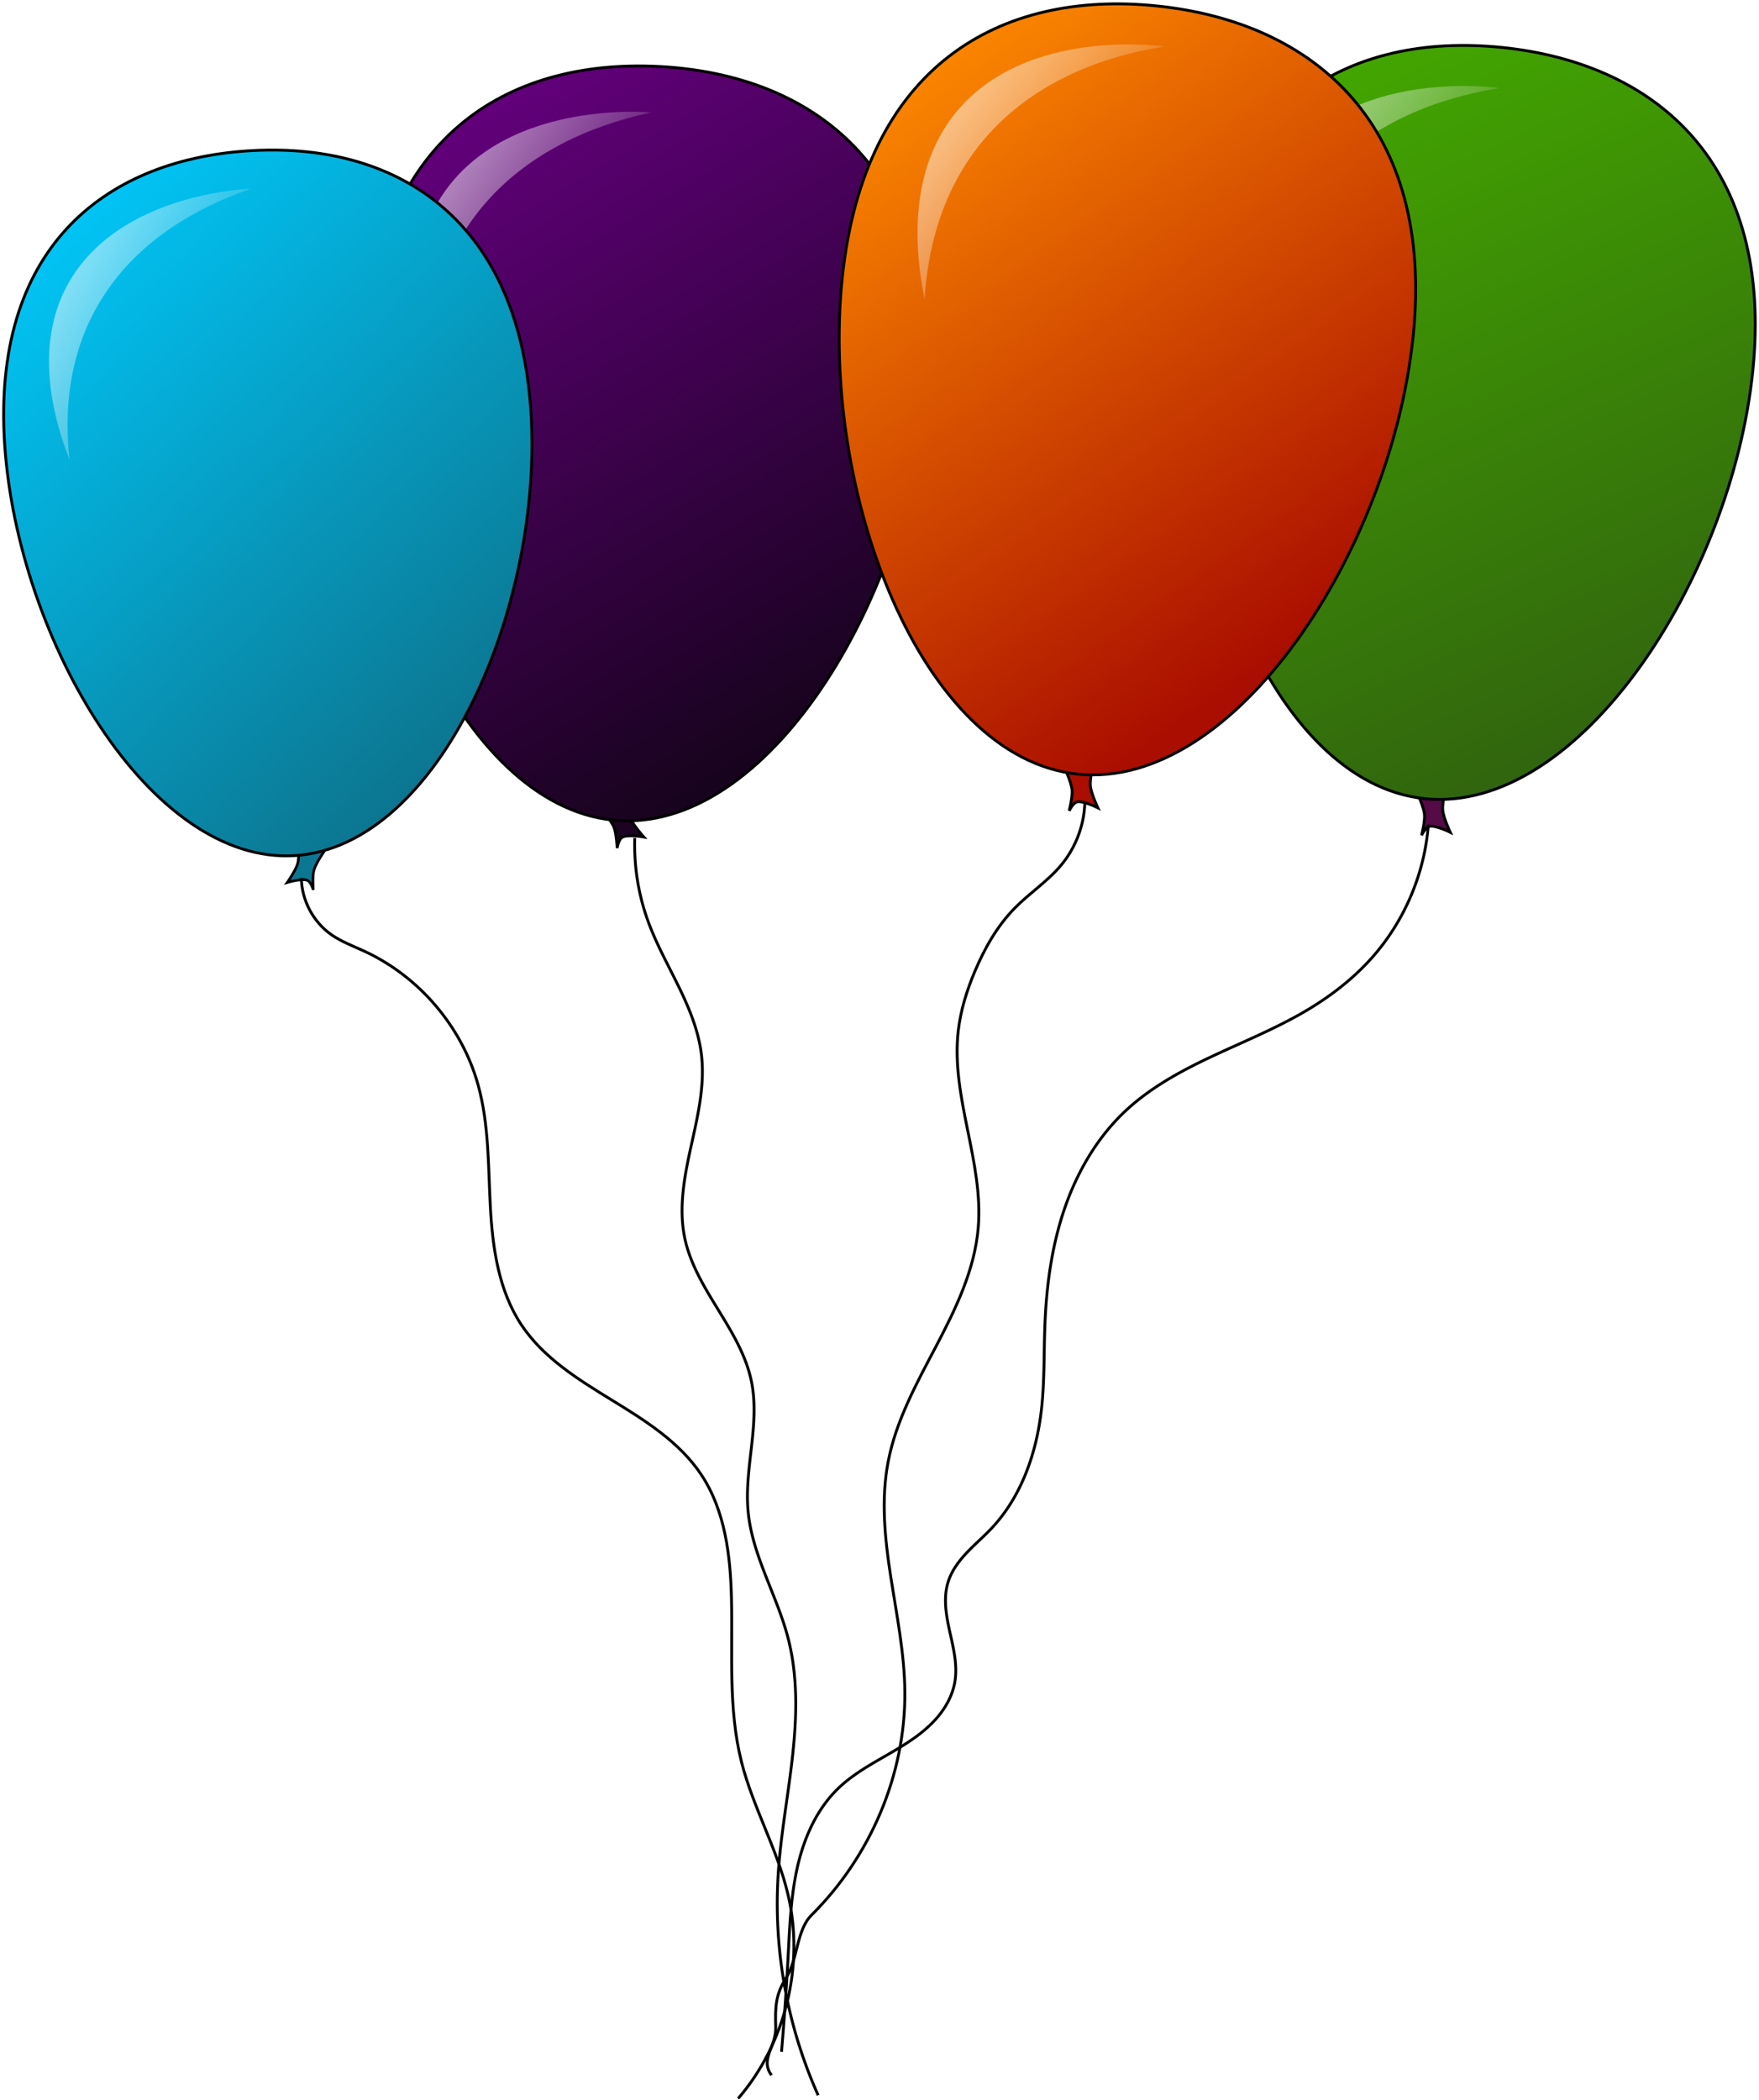 <svg xmlns="http://www.w3.org/2000/svg" xmlns:xlink="http://www.w3.org/1999/xlink" viewBox="0 0 926.77 1106.2"><defs><linearGradient id="n" y2="550.05" xlink:href="#a" gradientUnits="userSpaceOnUse" x2="344.6" gradientTransform="matrix(.928 -.144 .144 .924 -21.312 153.62)" y1="468.01" x1="228.82"/><linearGradient id="a"><stop offset="0" stop-color="#fff"/><stop offset="1" stop-color="#fff" stop-opacity="0"/></linearGradient><linearGradient id="i" y2="445.53" gradientUnits="userSpaceOnUse" x2="706.37" gradientTransform="rotate(5.912 1019.89 670.519) scale(1.023)" y1="724.49" x1="951.11"><stop offset="0" stop-color="#aa0e00"/><stop offset="1" stop-color="#ff8c00"/></linearGradient><linearGradient id="k" y2="550.05" xlink:href="#a" gradientUnits="userSpaceOnUse" x2="344.6" gradientTransform="rotate(.977 1191.37 29593.948)" y1="468.01" x1="228.82"/><linearGradient id="d" y2="839.95" gradientUnits="userSpaceOnUse" x2="1287.9" gradientTransform="rotate(-2.925 742.495 12785.634)" y1="476.39" x1="1093.3"><stop offset="0" stop-color="#660080"/><stop offset="1" stop-color="#130318"/></linearGradient><linearGradient id="j" y2="550.05" xlink:href="#a" gradientUnits="userSpaceOnUse" x2="344.6" gradientTransform="rotate(-1.952 1232.095 -6211.152)" y1="468.01" x1="228.82"/><linearGradient id="g" y2="550.05" xlink:href="#a" gradientUnits="userSpaceOnUse" x2="344.6" gradientTransform="rotate(.977 -5.653 39963.685)" y1="468.01" x1="228.82"/><linearGradient id="f" y2="872.3" gradientUnits="userSpaceOnUse" x2="1165.6" y1="420.82" x1="964.43"><stop offset="0" stop-color="#4a0"/><stop offset="1" stop-color="#2d5611"/></linearGradient><linearGradient id="m" y2="826.74" gradientUnits="userSpaceOnUse" x2="119.9" gradientTransform="matrix(.926 -.159 .16 .922 300.7 79.148)" y1="455.44" x1="-123.77"><stop offset="0" stop-color="#0cf"/><stop offset="1" stop-color="#0d6d85"/></linearGradient><filter id="b" color-interpolation-filters="sRGB"><feGaussianBlur stdDeviation=".547"/></filter><filter id="h" color-interpolation-filters="sRGB"><feGaussianBlur stdDeviation=".532"/></filter><filter id="e" color-interpolation-filters="sRGB"><feGaussianBlur stdDeviation=".521"/></filter><filter id="c" color-interpolation-filters="sRGB"><feGaussianBlur stdDeviation=".52"/></filter><filter id="l" color-interpolation-filters="sRGB"><feGaussianBlur stdDeviation=".488"/></filter></defs><path d="M316.35 425.76l13.999-5.876s.3 7.572 1.698 11.013c1.54 3.786 7.117 9.985 7.117 9.985s-8.503-1.485-11.335.146c-2.018 1.162-2.665 5.73-2.665 5.73s-.3-7.571-1.698-11.012c-1.54-3.787-7.116-9.986-7.116-9.986z" fill-rule="evenodd" stroke="#000" stroke-width="1.5" fill="#1b0321"/><path d="M336.33 459.98c-47.376 0-85.781 38.405-85.781 85.781a85.899 85.899 0 003.375 23.938c11.814-52.879 53.437-94.518 106.31-106.34a85.73 85.73 0 00-23.906-3.375z" transform="rotate(-4 -3885.02 -2670.905)" opacity=".75" filter="url(#b)" fill-rule="evenodd" fill="#fff"/><path d="M560.89 404.49l15.096-1.62s-1.882 7.34-1.528 11.038c.39 4.07 3.957 11.606 3.957 11.606s-7.72-3.858-10.9-3.107c-2.267.535-4.195 4.727-4.195 4.727s1.882-7.34 1.528-11.038c-.39-4.069-3.957-11.606-3.957-11.606z" fill-rule="evenodd" stroke="#000" stroke-width="1.5" fill="#aa0e00"/><path d="M750.61 611.29c-5.72 109.7-79.57 237.7-161.11 233.44-81.54-4.25-139.9-139.14-134.18-248.84 5.73-109.7 73.36-152.67 154.9-148.41 81.54 4.253 146.11 54.113 140.39 163.81z" stroke-linejoin="round" fill-rule="evenodd" filter="url(#c)" stroke="#000" stroke-linecap="round" stroke-width="1.5" fill="url(#d)" transform="translate(-262.84 -412.45)"/><path d="M336.33 459.98c-47.376 0-85.781 38.405-85.781 85.781a85.899 85.899 0 003.375 23.938c11.814-52.879 53.437-94.518 106.31-106.34a85.73 85.73 0 00-23.906-3.375z" transform="rotate(-4 -3607.647 -5322.447)" opacity=".75" filter="url(#b)" fill-rule="evenodd" fill="#fff"/><path d="M746.56 417.38l15.096-1.62s-1.882 7.34-1.528 11.038c.39 4.07 3.957 11.606 3.957 11.606s-7.72-3.858-10.9-3.107c-2.267.535-4.195 4.727-4.195 4.727s1.882-7.34 1.528-11.038c-.39-4.069-3.958-11.606-3.958-11.606z" fill-rule="evenodd" stroke="#000" stroke-width="1.5" fill="#540b46"/><path d="M1186.3 608.23c-11.313 109.26-91.596 233.33-172.81 224.92-81.217-8.41-132.61-146.11-121.3-255.37 11.313-109.26 81.051-148.72 162.27-140.31 81.217 8.41 143.16 61.5 131.84 170.76z" stroke-linejoin="round" fill-rule="evenodd" filter="url(#e)" stroke="#000" stroke-linecap="round" stroke-width="1.5" fill="url(#f)" transform="translate(-262.84 -412.45)"/><path d="M1026.7 457.9c-60.842 2.57-107.73 35.374-103.51 108.17.492 8.49 1.662 17.156 3.434 25.825 5.048-79.966 56.82-121.78 126.18-133.06-8.427-1.012-17.164-1.31-26.104-.932z" opacity=".724" fill-rule="evenodd" fill="url(#g)" transform="translate(-262.84 -412.45)"/><path d="M1007.3 590.22c-11.54 111.74-93.64 238.6-176.69 230S695 670.81 706.57 559.08C718.14 447.34 789.45 407 872.51 415.6c83.053 8.6 146.39 62.89 134.83 174.62z" stroke-linejoin="round" fill-rule="evenodd" filter="url(#h)" stroke="#000" stroke-linecap="round" stroke-width="1.5" fill="url(#i)" transform="translate(-262.84 -412.45)"/><path d="M579.81 472.08c-60.631 5.672-105.79 40.827-97.859 113.31.925 8.454 2.536 17.049 4.747 25.616.961-80.12 50.53-124.52 119.23-139.33-8.467-.58-17.209-.432-26.118.402z" opacity=".724" fill-rule="evenodd" fill="url(#j)" transform="translate(-262.84 -412.45)"/><path d="M850.05 435.99c-60.842 2.57-107.73 35.374-103.51 108.17.492 8.49 1.662 17.156 3.434 25.825 5.048-79.966 56.82-121.78 126.18-133.06-8.427-1.012-17.164-1.31-26.104-.932z" opacity=".724" fill-rule="evenodd" fill="url(#k)" transform="translate(-262.84 -412.45)"/><path d="M336.33 459.98c-47.376 0-85.781 38.405-85.781 85.781a85.899 85.899 0 003.375 23.938c11.814-52.879 53.437-94.518 106.31-106.34a85.73 85.73 0 00-23.906-3.375z" transform="matrix(.912 -.223 .224 .908 -313.318 -119.12)" opacity=".75" filter="url(#b)" fill-rule="evenodd" fill="#fff"/><path d="M170.93 448.28l-13.716-3.897s.568 7.065-.352 10.416c-1.012 3.687-5.52 10.066-5.52 10.066s7.764-2.327 10.588-1.128c2.013.854 3.127 5.025 3.127 5.025s-.568-7.065.352-10.416c1.012-3.688 5.52-10.066 5.52-10.066z" fill-rule="evenodd" stroke="#000" stroke-width="1.406" fill="#0c7792"/><path d="M542.49 628.31c7.01 102.5-47.461 229.63-123.99 234.82-76.534 5.188-146.15-113.53-153.16-216.03-7.01-102.5 51.236-149.98 127.77-155.16 76.534-5.188 142.37 33.874 149.38 136.38z" stroke-linejoin="round" fill-rule="evenodd" filter="url(#l)" stroke="#000" stroke-linecap="round" stroke-width="1.5" fill="url(#m)" transform="translate(-262.84 -412.45)"/><path d="M370.68 515.19c-55.914 12.061-94.074 49.764-78.521 116.18 1.814 7.746 4.284 15.546 7.311 23.254-8.122-74.503 33.115-121.28 95.526-142.73-7.963.41-16.1 1.528-24.316 3.3z" opacity=".724" fill-rule="evenodd" fill="url(#n)" transform="translate(-262.84 -412.45)"/><path d="M158.77 462.49c.162 11.694 6.23 23.156 15.81 29.864 5.372 3.761 11.619 6.022 17.567 8.784 28.771 13.356 51.217 39.712 59.728 70.268 5.808 20.85 5.32 42.842 6.493 64.455 1.174 21.613 4.363 44.002 16.344 62.028 11.49 17.285 29.76 28.656 47.456 39.5 17.696 10.845 35.958 22.24 47.406 39.552 12.468 18.853 15.285 42.402 15.81 64.998.67 28.815-1.775 58.13 5.27 86.079 6.073 24.087 18.963 46.074 24.594 70.268 8.653 37.179-1.442 78.233-26.35 107.16" stroke="#000" stroke-width="1.5" fill="none"/><path d="M334.44 441.41a117.57 117.57 0 007.027 43.918c4.338 11.903 10.568 23.007 16.12 34.394 5.554 11.387 10.499 23.293 11.987 35.874 1.912 16.166-1.977 32.383-5.483 48.28s-6.657 32.41-3.3 48.339c2.877 13.659 10.33 25.847 17.635 37.742 7.306 11.895 14.717 24.117 17.498 37.797 2.283 11.232 1.312 22.85.03 34.24s-2.868 22.861-1.787 34.272c2.21 23.296 15.237 44.096 21.081 66.755 5.228 20.268 4.589 41.598 2.277 62.401-2.31 20.804-6.256 41.434-7.547 62.325-2.445 39.59 4.856 79.747 21.081 115.94" stroke="#000" stroke-width="1.5" fill="none"/><path d="M571.6 422.08c-.204 12.081-4.614 24.051-12.297 33.378-7.121 8.644-16.737 14.856-24.594 22.837-9.287 9.435-15.941 21.177-21.081 33.378-4.262 10.116-7.57 20.711-8.784 31.621-1.928 17.326 1.462 34.758 4.943 51.84s7.089 34.437 5.598 51.806c-1.89 22.012-11.815 42.445-22.077 62.011s-21.181 39.263-25.355 60.959c-3.844 19.976-1.747 40.599 1.363 60.702s7.234 40.169 7.42 60.511c.4 43.669-18.2 86.926-49.188 117.7-7.957 7.903-7.194 23.374-13.24 32.82-5.703 8.91-5.908 15.447-5.597 26.022.31 10.575-8.46 16.92-2.243 25.48" stroke="#000" stroke-width="1.5" fill="none"/><path d="M752.56 434.38c-1.943 25.836-12.612 50.939-29.864 70.268-10.028 11.235-22.141 20.495-35.134 28.107-15.668 9.18-32.581 15.992-49.016 23.714s-32.641 16.524-45.846 28.987c-14.931 14.092-25.468 32.436-32.04 51.887s-9.318 40.026-10.121 60.542c-.573 14.644-.177 29.348-1.757 43.918-2.505 23.108-10.424 46.312-26.35 63.242-4.18 4.443-8.853 8.4-13.042 12.835-4.188 4.435-7.944 9.46-9.796 15.273-2.7 8.472-1.11 17.66.813 26.342 1.922 8.682 4.168 17.59 2.7 26.36-1.179 7.046-4.734 13.554-9.397 18.967-4.662 5.413-10.406 9.8-16.413 13.666-12.015 7.732-25.398 13.656-35.675 23.582-11.276 10.89-17.916 25.85-21.418 41.13-3.501 15.28-4.107 31.051-4.932 46.705a1577.476 1577.476 0 01-3.514 50.945" stroke="#000" stroke-width="1.5" fill="none"/></svg>